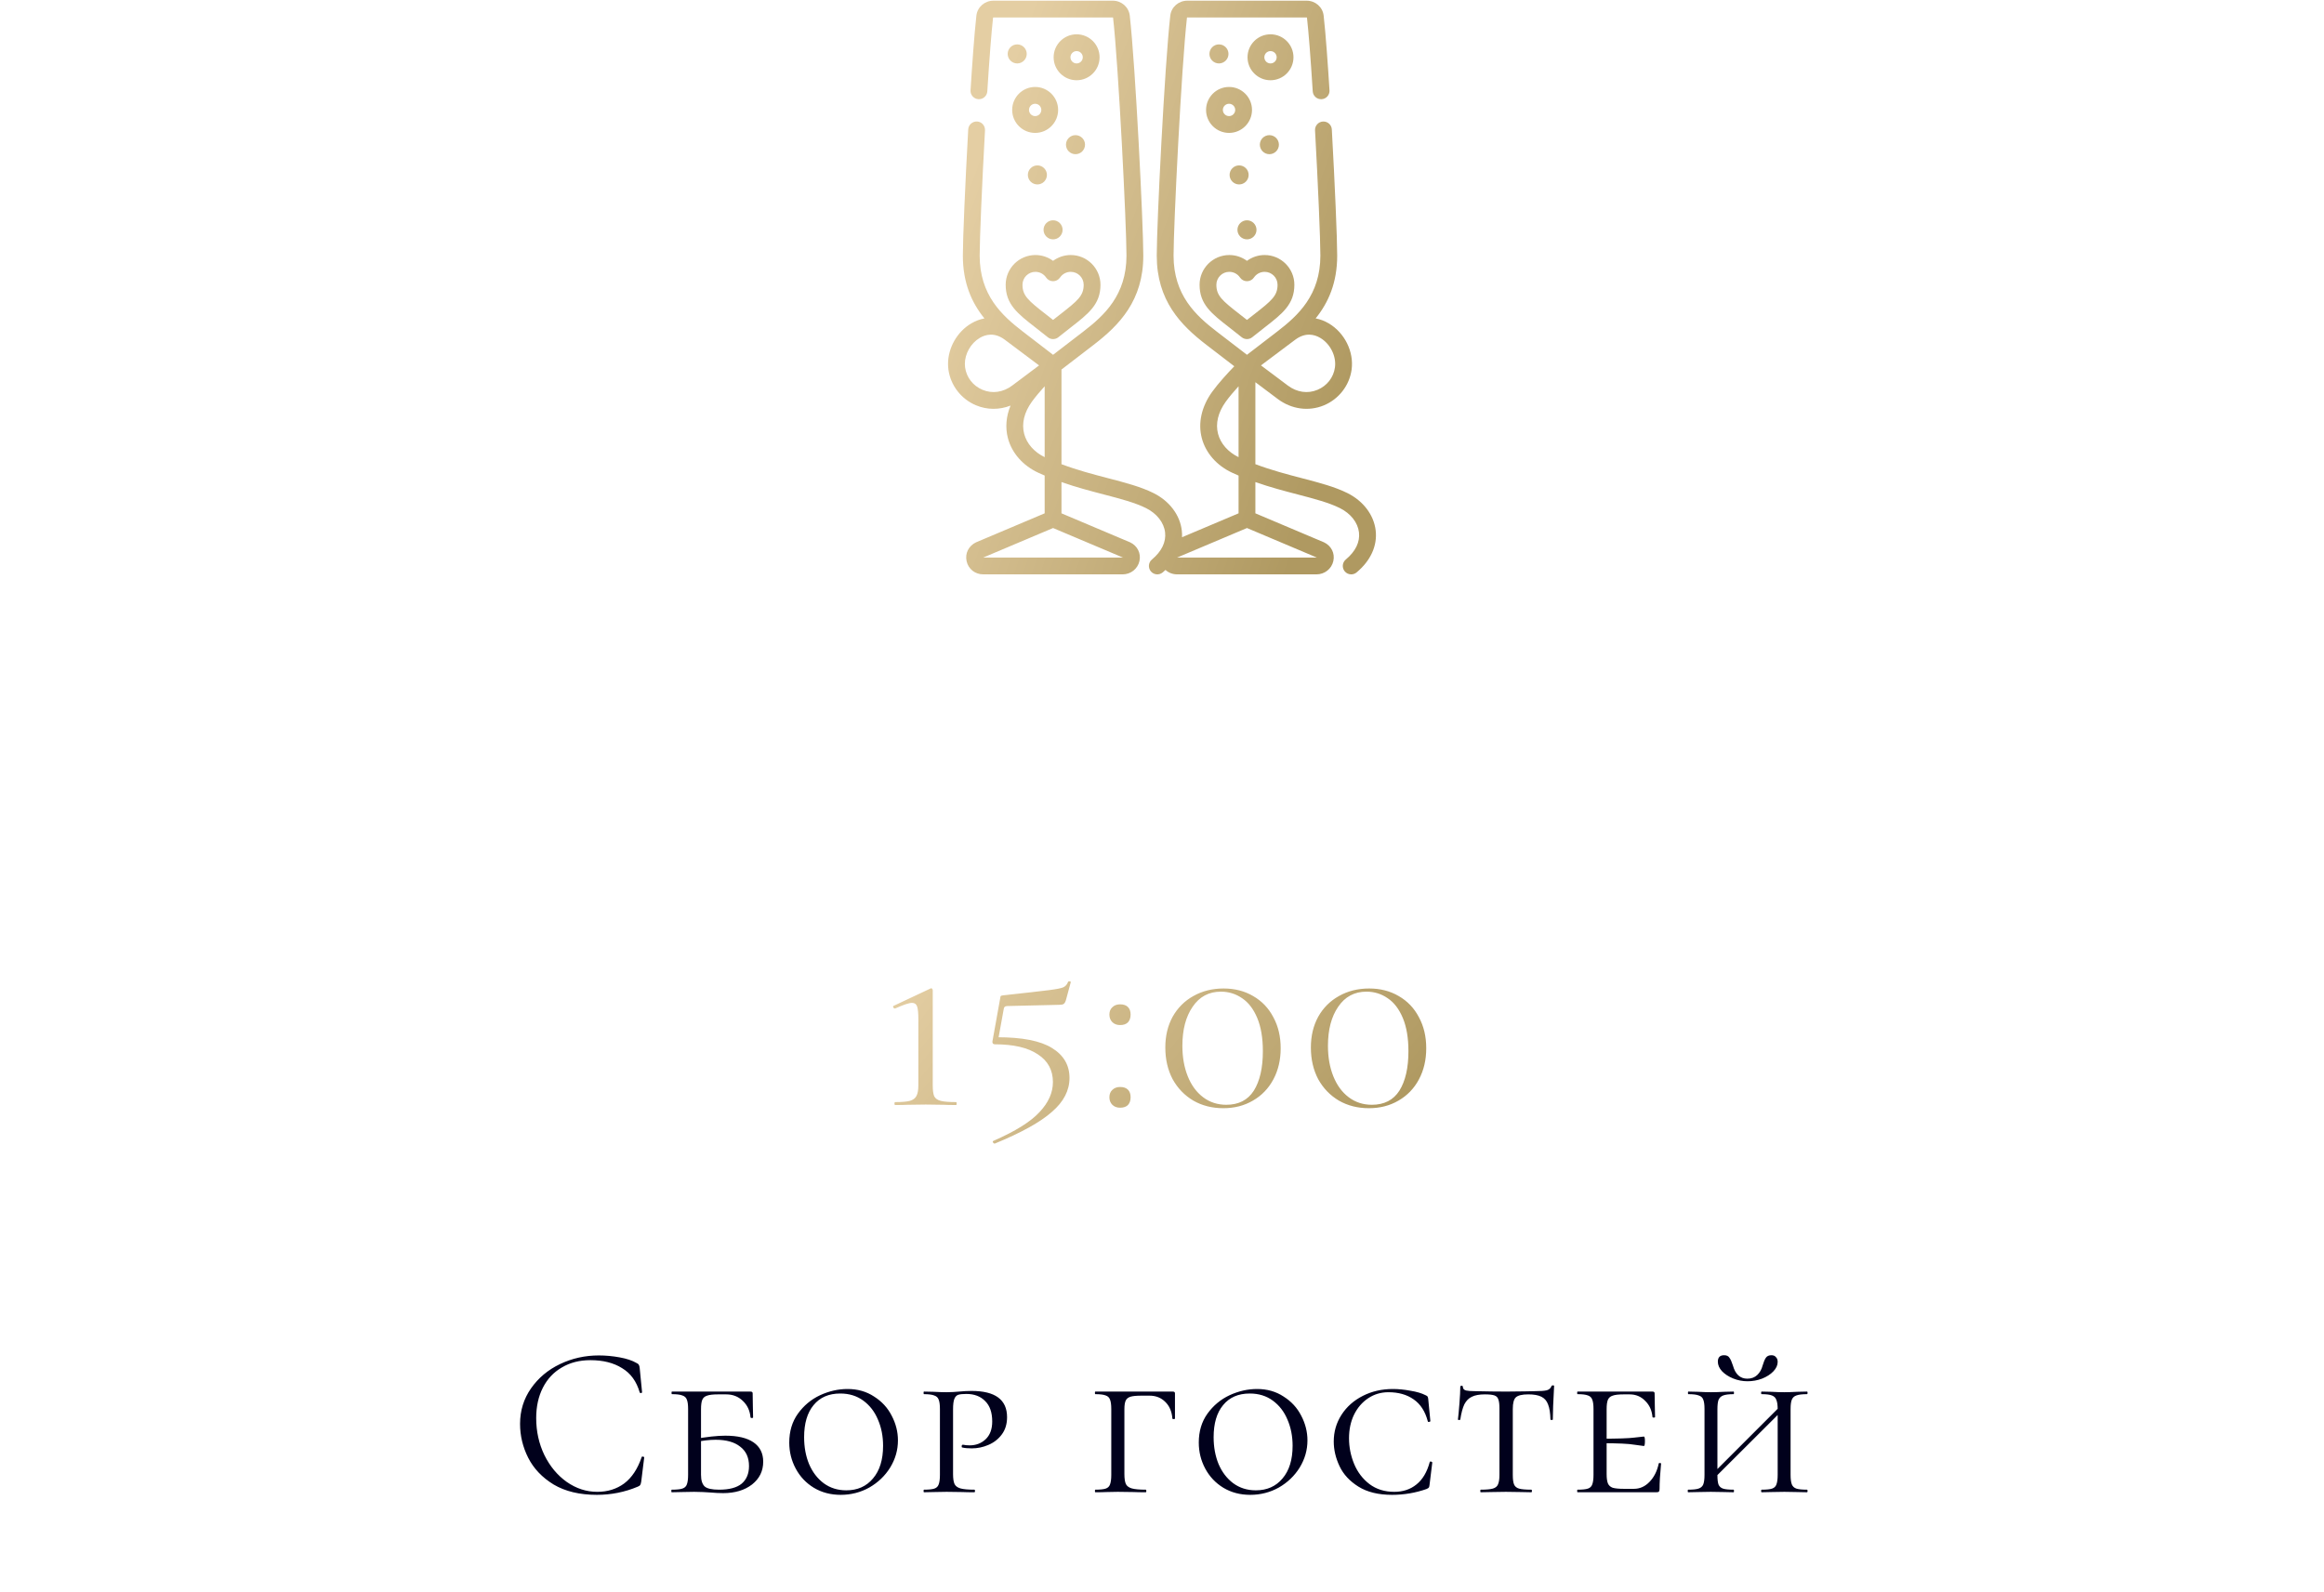 <?xml version="1.0" encoding="UTF-8"?> <svg xmlns="http://www.w3.org/2000/svg" width="162" height="111" viewBox="0 0 162 111" fill="none"><g clip-path="url(#clip0_85_287)"><path d="M94.189 40.048C94.021 40.048 93.854 39.976 93.738 39.837C93.531 39.588 93.565 39.219 93.813 39.012C94.492 38.446 94.809 37.792 94.731 37.121C94.651 36.437 94.156 35.805 93.406 35.43C92.629 35.043 91.625 34.781 90.463 34.477C89.545 34.237 88.546 33.977 87.509 33.612V35.792L92.271 37.805C92.278 37.808 92.285 37.811 92.293 37.814C92.803 38.054 93.064 38.579 92.944 39.119C92.821 39.666 92.337 40.048 91.766 40.048H82.061C81.742 40.048 81.457 39.934 81.244 39.739C81.181 39.798 81.116 39.855 81.048 39.912C80.799 40.119 80.43 40.086 80.223 39.837C80.016 39.588 80.049 39.219 80.298 39.012C80.976 38.446 81.293 37.792 81.215 37.121C81.136 36.437 80.64 35.805 79.89 35.43C79.113 35.043 78.109 34.781 76.947 34.477C76.029 34.237 75.03 33.977 73.993 33.612V35.792L78.755 37.805C78.763 37.808 78.77 37.811 78.777 37.814C79.287 38.054 79.549 38.579 79.428 39.119C79.306 39.666 78.822 40.048 78.251 40.048H68.545C67.971 40.048 67.503 39.679 67.38 39.13C67.258 38.585 67.522 38.057 68.037 37.814C68.044 37.811 68.052 37.808 68.059 37.805L72.821 35.792V33.158C72.675 33.096 72.528 33.031 72.38 32.963C71.305 32.466 70.532 31.587 70.259 30.551C70.066 29.815 70.132 29.034 70.443 28.279C69.666 28.584 68.814 28.585 68.039 28.261C67.002 27.829 66.264 26.875 66.112 25.773C66.094 25.641 66.085 25.507 66.085 25.374C66.086 24.253 66.716 23.131 67.708 22.547C68.003 22.374 68.31 22.259 68.62 22.202C67.733 21.103 67.118 19.725 67.118 17.821C67.118 16.632 67.279 12.851 67.492 9.025C67.51 8.702 67.789 8.455 68.11 8.472C68.433 8.49 68.68 8.767 68.662 9.09C68.453 12.835 68.29 16.67 68.29 17.821C68.29 20.575 69.84 21.997 71.294 23.114L73.407 24.739L75.52 23.114C76.974 21.997 78.524 20.575 78.524 17.821C78.524 15.702 77.973 4.616 77.589 1.226C77.585 1.223 77.579 1.22 77.569 1.22H69.245C69.236 1.22 69.229 1.223 69.225 1.226C69.11 2.242 68.972 4.019 68.823 6.368C68.803 6.691 68.525 6.935 68.202 6.916C67.879 6.895 67.633 6.617 67.654 6.294C67.758 4.64 67.914 2.394 68.062 1.088C68.129 0.495 68.638 0.048 69.245 0.048H77.57C78.177 0.048 78.685 0.495 78.753 1.088C79.15 4.595 79.696 15.627 79.696 17.821C79.696 20.952 78.033 22.662 76.235 24.044L73.993 25.766V32.366C75.126 32.791 76.235 33.08 77.243 33.343C78.469 33.663 79.528 33.94 80.413 34.382C81.519 34.934 82.254 35.907 82.379 36.986C82.398 37.144 82.403 37.301 82.396 37.458L86.337 35.792V33.159C86.19 33.096 86.043 33.031 85.896 32.963C84.821 32.466 84.048 31.587 83.775 30.551C83.498 29.498 83.754 28.352 84.494 27.323C84.939 26.706 85.595 25.996 86.039 25.537L84.095 24.044C82.297 22.662 80.634 20.952 80.634 17.821C80.634 15.627 81.18 4.595 81.577 1.088C81.645 0.495 82.153 0.048 82.76 0.048H91.085C91.692 0.048 92.201 0.495 92.268 1.088C92.416 2.394 92.572 4.64 92.676 6.295C92.697 6.618 92.451 6.896 92.128 6.916C91.806 6.937 91.527 6.691 91.507 6.368C91.359 4.02 91.22 2.242 91.105 1.226C91.101 1.223 91.094 1.22 91.085 1.22H82.76C82.751 1.22 82.745 1.223 82.741 1.226C82.357 4.616 81.806 15.702 81.806 17.821C81.806 20.575 83.356 21.997 84.809 23.114L86.923 24.738L89.036 23.114C90.49 21.997 92.04 20.575 92.04 17.821C92.04 16.669 91.876 12.834 91.668 9.091C91.65 8.767 91.897 8.491 92.22 8.473C92.546 8.456 92.82 8.702 92.838 9.025C93.051 12.85 93.212 16.631 93.212 17.821C93.212 19.724 92.597 21.103 91.71 22.201C92.02 22.258 92.326 22.373 92.622 22.547C93.733 23.201 94.389 24.527 94.217 25.773C94.066 26.875 93.328 27.828 92.291 28.261C91.232 28.703 90.028 28.539 89.071 27.821L87.509 26.649V32.365C88.641 32.79 89.75 33.08 90.759 33.343C91.984 33.663 93.043 33.94 93.929 34.382C95.034 34.933 95.769 35.907 95.895 36.985C96.019 38.053 95.546 39.093 94.564 39.912C94.454 40.003 94.321 40.048 94.189 40.048ZM82.051 38.876C82.054 38.876 82.057 38.876 82.061 38.876H91.766C91.778 38.876 91.785 38.875 91.79 38.874L86.923 36.817L82.051 38.876ZM68.535 38.876C68.538 38.876 68.541 38.876 68.545 38.876H78.251C78.262 38.876 78.27 38.875 78.275 38.874L73.407 36.817L68.535 38.876ZM86.337 26.933C86.022 27.279 85.692 27.664 85.445 28.008C84.905 28.758 84.719 29.534 84.908 30.253C85.087 30.934 85.607 31.523 86.337 31.875V26.933ZM72.821 26.933C72.507 27.279 72.177 27.664 71.93 28.008C71.389 28.758 71.204 29.534 71.393 30.253C71.572 30.934 72.091 31.523 72.821 31.875V26.933ZM87.899 25.477L89.774 26.884C90.405 27.357 91.158 27.465 91.839 27.18C92.505 26.902 92.96 26.317 93.056 25.614C93.163 24.836 92.731 23.971 92.028 23.557C91.627 23.321 90.999 23.153 90.282 23.69L87.899 25.477ZM67.257 25.375C67.257 25.455 67.263 25.535 67.273 25.614C67.37 26.317 67.825 26.902 68.49 27.18C69.172 27.465 69.925 27.357 70.556 26.884L72.431 25.478L70.047 23.69C69.331 23.153 68.703 23.322 68.302 23.557C67.671 23.929 67.257 24.665 67.257 25.375ZM86.923 23.643C86.792 23.643 86.661 23.6 86.553 23.512C86.247 23.263 85.959 23.039 85.705 22.842C84.448 21.865 83.619 21.22 83.619 19.855C83.619 18.712 84.549 17.782 85.692 17.782C86.141 17.782 86.571 17.927 86.923 18.187C87.275 17.927 87.704 17.782 88.154 17.782C89.297 17.782 90.227 18.712 90.227 19.855C90.227 21.22 89.397 21.865 88.141 22.842C87.887 23.039 87.599 23.263 87.292 23.512C87.185 23.6 87.054 23.643 86.923 23.643ZM85.692 18.954C85.195 18.954 84.79 19.358 84.79 19.855C84.79 20.611 85.183 20.952 86.424 21.916C86.579 22.037 86.746 22.167 86.923 22.307C87.1 22.167 87.267 22.037 87.422 21.916C88.663 20.952 89.055 20.611 89.055 19.855C89.055 19.358 88.651 18.954 88.154 18.954C87.855 18.954 87.576 19.102 87.408 19.35C87.299 19.511 87.117 19.607 86.923 19.607C86.729 19.607 86.547 19.511 86.438 19.35C86.27 19.102 85.991 18.954 85.692 18.954ZM73.407 23.643C73.276 23.643 73.145 23.6 73.038 23.512C72.731 23.263 72.443 23.039 72.189 22.842C70.933 21.865 70.103 21.22 70.103 19.855C70.103 18.712 71.033 17.782 72.176 17.782C72.626 17.782 73.055 17.927 73.407 18.187C73.759 17.927 74.189 17.782 74.638 17.782C75.781 17.782 76.711 18.712 76.711 19.855C76.711 21.22 75.882 21.865 74.626 22.842C74.371 23.039 74.083 23.263 73.777 23.512C73.669 23.6 73.538 23.643 73.407 23.643ZM71.275 19.855C71.275 20.611 71.667 20.952 72.908 21.916C73.063 22.037 73.23 22.167 73.407 22.307C73.584 22.167 73.751 22.037 73.906 21.916C75.147 20.952 75.54 20.611 75.54 19.855C75.54 19.358 75.135 18.954 74.638 18.954C74.339 18.954 74.06 19.102 73.892 19.35C73.783 19.511 73.601 19.607 73.407 19.607C73.213 19.607 73.031 19.511 72.922 19.35C72.754 19.102 72.475 18.954 72.176 18.954C71.679 18.954 71.275 19.358 71.275 19.855ZM86.923 16.689C86.557 16.689 86.259 16.391 86.259 16.024C86.259 15.658 86.557 15.36 86.923 15.36C87.289 15.36 87.587 15.658 87.587 16.024C87.587 16.391 87.289 16.689 86.923 16.689ZM73.407 16.689C73.041 16.689 72.743 16.391 72.743 16.024C72.743 15.658 73.041 15.36 73.407 15.36C73.773 15.36 74.071 15.658 74.071 16.024C74.071 16.391 73.773 16.689 73.407 16.689ZM86.376 12.86C86.01 12.86 85.712 12.562 85.712 12.196C85.712 11.83 86.01 11.532 86.376 11.532C86.742 11.532 87.04 11.83 87.04 12.196C87.04 12.562 86.742 12.86 86.376 12.86ZM72.313 12.86C71.947 12.86 71.649 12.562 71.649 12.196C71.649 11.83 71.947 11.532 72.313 11.532C72.68 11.532 72.978 11.83 72.978 12.196C72.978 12.562 72.68 12.86 72.313 12.86ZM88.485 10.751C88.119 10.751 87.821 10.453 87.821 10.087C87.821 9.721 88.119 9.423 88.485 9.423C88.852 9.423 89.149 9.721 89.149 10.087C89.149 10.453 88.852 10.751 88.485 10.751ZM74.97 10.751C74.603 10.751 74.306 10.453 74.306 10.087C74.306 9.721 74.603 9.423 74.97 9.423C75.336 9.423 75.634 9.721 75.634 10.087C75.634 10.453 75.336 10.751 74.97 10.751ZM85.673 9.267C84.79 9.267 84.071 8.548 84.071 7.665C84.071 6.782 84.79 6.063 85.673 6.063C86.556 6.063 87.274 6.782 87.274 7.665C87.274 8.548 86.556 9.267 85.673 9.267ZM85.673 7.235C85.436 7.235 85.243 7.428 85.243 7.665C85.243 7.902 85.436 8.095 85.673 8.095C85.91 8.095 86.103 7.902 86.103 7.665C86.103 7.428 85.91 7.235 85.673 7.235ZM72.157 9.267C71.274 9.267 70.556 8.548 70.556 7.665C70.556 6.782 71.274 6.063 72.157 6.063C73.04 6.063 73.759 6.782 73.759 7.665C73.759 8.548 73.04 9.267 72.157 9.267ZM71.728 7.665C71.728 7.902 71.92 8.095 72.157 8.095C72.394 8.095 72.587 7.902 72.587 7.665C72.587 7.428 72.394 7.235 72.157 7.235C71.92 7.235 71.728 7.428 71.728 7.665ZM88.563 5.595C87.68 5.595 86.962 4.876 86.962 3.993C86.962 3.11 87.68 2.392 88.563 2.392C89.447 2.392 90.165 3.11 90.165 3.993C90.165 4.876 89.447 5.595 88.563 5.595ZM88.563 3.563C88.326 3.563 88.134 3.756 88.134 3.993C88.134 4.23 88.326 4.423 88.563 4.423C88.8 4.423 88.993 4.23 88.993 3.993C88.993 3.756 88.8 3.563 88.563 3.563ZM75.048 5.595C74.165 5.595 73.446 4.876 73.446 3.993C73.446 3.11 74.165 2.392 75.048 2.392C75.931 2.392 76.649 3.11 76.649 3.993C76.649 4.876 75.931 5.595 75.048 5.595ZM74.618 3.993C74.618 4.23 74.811 4.423 75.048 4.423C75.285 4.423 75.478 4.23 75.478 3.993C75.478 3.756 75.285 3.563 75.048 3.563C74.811 3.563 74.618 3.756 74.618 3.993ZM84.97 4.423C84.604 4.423 84.306 4.125 84.306 3.759C84.306 3.393 84.604 3.095 84.97 3.095C85.336 3.095 85.634 3.393 85.634 3.759C85.634 4.125 85.336 4.423 84.97 4.423ZM70.907 4.423C70.541 4.423 70.243 4.125 70.243 3.759C70.243 3.393 70.541 3.095 70.907 3.095C71.273 3.095 71.571 3.393 71.571 3.759C71.571 4.125 71.273 4.423 70.907 4.423Z" fill="url(#paint0_linear_85_287)"></path></g><path d="M62.401 77.048C62.367 77.048 62.35 77.014 62.35 76.946C62.35 76.878 62.367 76.844 62.401 76.844C62.866 76.844 63.206 76.816 63.421 76.759C63.648 76.691 63.801 76.578 63.88 76.419C63.971 76.26 64.016 76.011 64.016 75.671V71.064C64.016 70.644 63.988 70.35 63.931 70.18C63.874 70.01 63.755 69.925 63.574 69.925C63.37 69.925 62.979 70.055 62.401 70.316H62.384C62.327 70.316 62.288 70.287 62.265 70.231C62.242 70.174 62.254 70.14 62.299 70.129L64.866 68.922C64.877 68.91 64.894 68.905 64.917 68.905C64.94 68.905 64.962 68.922 64.985 68.956C65.008 68.978 65.019 69.007 65.019 69.041V75.671C65.019 76.022 65.053 76.277 65.121 76.436C65.2 76.594 65.353 76.702 65.58 76.759C65.807 76.816 66.164 76.844 66.651 76.844C66.674 76.844 66.685 76.878 66.685 76.946C66.685 77.014 66.674 77.048 66.651 77.048C66.277 77.048 65.988 77.042 65.784 77.031L64.526 77.014L63.285 77.031C63.07 77.042 62.775 77.048 62.401 77.048ZM69.52 72.322C71.254 72.322 72.523 72.571 73.328 73.07C74.144 73.569 74.552 74.266 74.552 75.161C74.552 76.034 74.144 76.821 73.328 77.524C72.523 78.238 71.197 78.975 69.35 79.734H69.333C69.287 79.734 69.248 79.706 69.214 79.649C69.191 79.603 69.202 79.57 69.248 79.547C70.778 78.878 71.849 78.21 72.461 77.541C73.084 76.883 73.396 76.186 73.396 75.45C73.396 74.611 73.044 73.965 72.342 73.512C71.65 73.047 70.653 72.815 69.35 72.815C69.293 72.815 69.248 72.798 69.214 72.764C69.18 72.719 69.168 72.668 69.18 72.611L69.724 69.585C69.735 69.505 69.746 69.46 69.758 69.449C69.78 69.426 69.843 69.409 69.945 69.398C71.509 69.228 72.557 69.109 73.09 69.041C73.634 68.973 73.979 68.905 74.127 68.837C74.285 68.757 74.393 68.633 74.45 68.463C74.472 68.429 74.512 68.418 74.569 68.429C74.625 68.429 74.648 68.451 74.637 68.497L74.297 69.755C74.251 69.891 74.195 69.976 74.127 70.01C74.07 70.044 73.968 70.061 73.821 70.061L70.217 70.146C70.058 70.146 69.973 70.225 69.962 70.384L69.537 72.73L69.52 72.322ZM78.081 77.235C77.855 77.235 77.673 77.167 77.537 77.031C77.401 76.895 77.333 76.719 77.333 76.504C77.333 76.288 77.401 76.118 77.537 75.994C77.673 75.858 77.855 75.79 78.081 75.79C78.319 75.79 78.501 75.852 78.625 75.977C78.75 76.102 78.812 76.277 78.812 76.504C78.812 76.731 78.75 76.912 78.625 77.048C78.501 77.172 78.319 77.235 78.081 77.235ZM78.081 71.472C77.855 71.472 77.673 71.404 77.537 71.268C77.401 71.132 77.333 70.956 77.333 70.741C77.333 70.525 77.401 70.356 77.537 70.231C77.673 70.095 77.855 70.027 78.081 70.027C78.319 70.027 78.501 70.089 78.625 70.214C78.75 70.338 78.812 70.514 78.812 70.741C78.812 70.968 78.75 71.149 78.625 71.285C78.501 71.409 78.319 71.472 78.081 71.472ZM85.277 77.269C84.495 77.269 83.798 77.093 83.186 76.742C82.574 76.379 82.092 75.88 81.741 75.246C81.401 74.6 81.231 73.863 81.231 73.036C81.231 72.231 81.401 71.517 81.741 70.894C82.092 70.27 82.574 69.789 83.186 69.449C83.809 69.097 84.512 68.922 85.294 68.922C86.064 68.922 86.75 69.097 87.351 69.449C87.963 69.8 88.433 70.293 88.762 70.928C89.102 71.551 89.272 72.271 89.272 73.087C89.272 73.903 89.102 74.628 88.762 75.263C88.422 75.897 87.946 76.391 87.334 76.742C86.733 77.093 86.047 77.269 85.277 77.269ZM85.481 77.031C86.342 77.031 86.982 76.702 87.402 76.045C87.821 75.376 88.031 74.458 88.031 73.291C88.031 72.373 87.9 71.602 87.64 70.979C87.379 70.356 87.028 69.897 86.586 69.602C86.144 69.296 85.651 69.143 85.107 69.143C84.268 69.143 83.611 69.494 83.135 70.197C82.659 70.888 82.421 71.795 82.421 72.917C82.421 73.71 82.545 74.418 82.795 75.042C83.044 75.665 83.401 76.153 83.866 76.504C84.33 76.855 84.869 77.031 85.481 77.031ZM95.424 77.269C94.642 77.269 93.945 77.093 93.333 76.742C92.721 76.379 92.239 75.88 91.888 75.246C91.548 74.6 91.378 73.863 91.378 73.036C91.378 72.231 91.548 71.517 91.888 70.894C92.239 70.27 92.721 69.789 93.333 69.449C93.956 69.097 94.659 68.922 95.441 68.922C96.211 68.922 96.897 69.097 97.498 69.449C98.11 69.8 98.58 70.293 98.909 70.928C99.249 71.551 99.419 72.271 99.419 73.087C99.419 73.903 99.249 74.628 98.909 75.263C98.569 75.897 98.093 76.391 97.481 76.742C96.88 77.093 96.194 77.269 95.424 77.269ZM95.628 77.031C96.489 77.031 97.129 76.702 97.549 76.045C97.968 75.376 98.178 74.458 98.178 73.291C98.178 72.373 98.047 71.602 97.787 70.979C97.526 70.356 97.175 69.897 96.733 69.602C96.291 69.296 95.798 69.143 95.254 69.143C94.415 69.143 93.758 69.494 93.282 70.197C92.806 70.888 92.568 71.795 92.568 72.917C92.568 73.71 92.692 74.418 92.942 75.042C93.191 75.665 93.548 76.153 94.013 76.504C94.477 76.855 95.016 77.031 95.628 77.031Z" fill="url(#paint1_linear_85_287)"></path><path d="M41.742 94.508C42.222 94.508 42.707 94.553 43.197 94.643C43.687 94.733 44.077 94.863 44.367 95.033C44.457 95.073 44.512 95.118 44.532 95.168C44.562 95.208 44.582 95.283 44.592 95.393L44.757 97.073C44.757 97.103 44.732 97.123 44.682 97.133C44.632 97.133 44.602 97.118 44.592 97.088C44.372 96.318 43.962 95.753 43.362 95.393C42.772 95.023 42.037 94.838 41.157 94.838C40.397 94.838 39.732 95.008 39.162 95.348C38.592 95.678 38.152 96.148 37.842 96.758C37.532 97.368 37.377 98.073 37.377 98.873C37.377 99.803 37.567 100.663 37.947 101.453C38.337 102.243 38.857 102.868 39.507 103.328C40.167 103.788 40.877 104.018 41.637 104.018C42.357 104.018 42.982 103.823 43.512 103.433C44.042 103.033 44.447 102.423 44.727 101.603C44.727 101.573 44.747 101.558 44.787 101.558C44.817 101.558 44.842 101.563 44.862 101.573C44.892 101.583 44.907 101.598 44.907 101.618L44.697 103.313C44.677 103.433 44.652 103.513 44.622 103.553C44.602 103.583 44.547 103.618 44.457 103.658C43.557 104.038 42.607 104.228 41.607 104.228C40.407 104.228 39.402 103.988 38.592 103.508C37.792 103.018 37.202 102.398 36.822 101.648C36.442 100.898 36.252 100.108 36.252 99.278C36.252 98.358 36.507 97.533 37.017 96.803C37.527 96.073 38.202 95.508 39.042 95.108C39.882 94.708 40.782 94.508 41.742 94.508ZM48.866 102.833C48.866 103.213 48.951 103.483 49.121 103.643C49.291 103.793 49.626 103.868 50.126 103.868C50.836 103.868 51.361 103.728 51.701 103.448C52.041 103.158 52.211 102.748 52.211 102.218C52.211 101.628 52.006 101.178 51.596 100.868C51.196 100.548 50.626 100.388 49.886 100.388C49.456 100.388 48.981 100.443 48.461 100.553L48.386 100.343C49.266 100.183 49.991 100.103 50.561 100.103C51.421 100.103 52.076 100.258 52.526 100.568C52.976 100.878 53.201 101.328 53.201 101.918C53.201 102.568 52.941 103.098 52.421 103.508C51.901 103.908 51.231 104.108 50.411 104.108C50.151 104.108 49.846 104.093 49.496 104.063C49.356 104.053 49.191 104.043 49.001 104.033C48.811 104.023 48.606 104.018 48.386 104.018L47.516 104.033C47.346 104.043 47.116 104.048 46.826 104.048C46.806 104.048 46.796 104.018 46.796 103.958C46.796 103.898 46.806 103.868 46.826 103.868C47.166 103.868 47.411 103.843 47.561 103.793C47.721 103.743 47.826 103.648 47.876 103.508C47.936 103.358 47.966 103.133 47.966 102.833V98.243C47.966 97.943 47.936 97.723 47.876 97.583C47.826 97.443 47.721 97.348 47.561 97.298C47.411 97.238 47.171 97.208 46.841 97.208C46.821 97.208 46.811 97.178 46.811 97.118C46.811 97.058 46.821 97.028 46.841 97.028H52.316C52.416 97.028 52.466 97.068 52.466 97.148L52.481 98.108C52.491 98.298 52.496 98.538 52.496 98.828C52.496 98.858 52.466 98.873 52.406 98.873C52.356 98.873 52.326 98.858 52.316 98.828C52.276 98.358 52.096 97.973 51.776 97.673C51.466 97.373 51.081 97.223 50.621 97.223H50.051C49.701 97.223 49.446 97.253 49.286 97.313C49.126 97.363 49.016 97.458 48.956 97.598C48.896 97.738 48.866 97.958 48.866 98.258V102.833ZM58.602 104.228C57.903 104.228 57.278 104.063 56.727 103.733C56.188 103.403 55.767 102.958 55.468 102.398C55.167 101.838 55.017 101.233 55.017 100.583C55.017 99.803 55.218 99.133 55.617 98.573C56.028 98.003 56.542 97.573 57.163 97.283C57.792 96.993 58.432 96.848 59.083 96.848C59.782 96.848 60.398 97.023 60.928 97.373C61.468 97.713 61.877 98.158 62.157 98.708C62.447 99.258 62.593 99.833 62.593 100.433C62.593 101.103 62.413 101.733 62.053 102.323C61.693 102.903 61.208 103.368 60.597 103.718C59.987 104.058 59.322 104.228 58.602 104.228ZM58.992 103.913C59.773 103.913 60.392 103.638 60.852 103.088C61.322 102.538 61.557 101.778 61.557 100.808C61.557 100.138 61.438 99.528 61.197 98.978C60.968 98.428 60.627 97.988 60.178 97.658C59.727 97.328 59.193 97.163 58.572 97.163C57.773 97.163 57.153 97.433 56.712 97.973C56.273 98.503 56.053 99.248 56.053 100.208C56.053 100.898 56.167 101.523 56.398 102.083C56.638 102.643 56.977 103.088 57.417 103.418C57.867 103.748 58.392 103.913 58.992 103.913ZM66.435 102.773C66.435 103.093 66.47 103.328 66.54 103.478C66.61 103.618 66.745 103.718 66.945 103.778C67.155 103.838 67.48 103.868 67.92 103.868C67.95 103.868 67.965 103.898 67.965 103.958C67.965 104.018 67.95 104.048 67.92 104.048C67.56 104.048 67.285 104.043 67.095 104.033L65.985 104.018L65.1 104.033C64.93 104.043 64.7 104.048 64.41 104.048C64.39 104.048 64.38 104.018 64.38 103.958C64.38 103.898 64.39 103.868 64.41 103.868C64.74 103.868 64.98 103.843 65.13 103.793C65.28 103.743 65.38 103.648 65.43 103.508C65.49 103.358 65.52 103.133 65.52 102.833V98.243C65.52 97.943 65.49 97.723 65.43 97.583C65.38 97.443 65.275 97.348 65.115 97.298C64.965 97.238 64.73 97.208 64.41 97.208C64.39 97.208 64.38 97.178 64.38 97.118C64.38 97.058 64.39 97.028 64.41 97.028L65.085 97.043C65.465 97.063 65.76 97.073 65.97 97.073C66.14 97.073 66.3 97.068 66.45 97.058C66.61 97.048 66.745 97.038 66.855 97.028C67.175 96.998 67.465 96.983 67.725 96.983C69.375 96.983 70.2 97.593 70.2 98.813C70.2 99.293 70.075 99.698 69.825 100.028C69.585 100.348 69.275 100.588 68.895 100.748C68.525 100.908 68.14 100.988 67.74 100.988C67.47 100.988 67.25 100.968 67.08 100.928C67.05 100.928 67.035 100.903 67.035 100.853C67.035 100.773 67.065 100.733 67.125 100.733C67.275 100.763 67.43 100.778 67.59 100.778C68.03 100.778 68.4 100.638 68.7 100.358C69.01 100.068 69.165 99.653 69.165 99.113C69.165 98.483 69 98.008 68.67 97.688C68.35 97.358 67.915 97.193 67.365 97.193C67.105 97.193 66.915 97.213 66.795 97.253C66.675 97.293 66.585 97.388 66.525 97.538C66.465 97.688 66.435 97.933 66.435 98.273V102.773ZM76.354 104.048C76.334 104.048 76.324 104.018 76.324 103.958C76.324 103.898 76.334 103.868 76.354 103.868C76.684 103.868 76.924 103.843 77.074 103.793C77.224 103.743 77.324 103.648 77.374 103.508C77.434 103.358 77.464 103.133 77.464 102.833V98.243C77.464 97.943 77.434 97.723 77.374 97.583C77.324 97.443 77.224 97.348 77.074 97.298C76.924 97.238 76.684 97.208 76.354 97.208C76.334 97.208 76.324 97.178 76.324 97.118C76.324 97.058 76.334 97.028 76.354 97.028H81.754C81.854 97.028 81.904 97.068 81.904 97.148V98.318V98.903C81.904 98.933 81.874 98.948 81.814 98.948C81.754 98.948 81.724 98.933 81.724 98.903C81.684 98.413 81.519 98.028 81.229 97.748C80.939 97.458 80.574 97.313 80.134 97.313H79.564C79.214 97.313 78.959 97.338 78.799 97.388C78.639 97.438 78.529 97.528 78.469 97.658C78.409 97.788 78.379 97.988 78.379 98.258V102.773C78.379 103.093 78.414 103.328 78.484 103.478C78.554 103.618 78.689 103.718 78.889 103.778C79.099 103.838 79.424 103.868 79.864 103.868C79.894 103.868 79.909 103.898 79.909 103.958C79.909 104.018 79.894 104.048 79.864 104.048C79.504 104.048 79.229 104.043 79.039 104.033L77.914 104.018L77.104 104.033C76.934 104.043 76.684 104.048 76.354 104.048ZM87.149 104.228C86.449 104.228 85.824 104.063 85.274 103.733C84.734 103.403 84.314 102.958 84.014 102.398C83.714 101.838 83.564 101.233 83.564 100.583C83.564 99.803 83.764 99.133 84.164 98.573C84.574 98.003 85.089 97.573 85.709 97.283C86.339 96.993 86.979 96.848 87.629 96.848C88.329 96.848 88.944 97.023 89.474 97.373C90.014 97.713 90.424 98.158 90.704 98.708C90.994 99.258 91.139 99.833 91.139 100.433C91.139 101.103 90.959 101.733 90.599 102.323C90.239 102.903 89.754 103.368 89.144 103.718C88.534 104.058 87.869 104.228 87.149 104.228ZM87.539 103.913C88.319 103.913 88.939 103.638 89.399 103.088C89.869 102.538 90.104 101.778 90.104 100.808C90.104 100.138 89.984 99.528 89.744 98.978C89.514 98.428 89.174 97.988 88.724 97.658C88.274 97.328 87.739 97.163 87.119 97.163C86.319 97.163 85.699 97.433 85.259 97.973C84.819 98.503 84.599 99.248 84.599 100.208C84.599 100.898 84.714 101.523 84.944 102.083C85.184 102.643 85.524 103.088 85.964 103.418C86.414 103.748 86.939 103.913 87.539 103.913ZM97.097 96.848C97.477 96.848 97.882 96.888 98.312 96.968C98.752 97.038 99.107 97.143 99.377 97.283C99.447 97.313 99.492 97.343 99.512 97.373C99.532 97.403 99.547 97.458 99.557 97.538L99.707 99.083C99.707 99.113 99.677 99.133 99.617 99.143C99.567 99.153 99.537 99.138 99.527 99.098C99.347 98.408 99.017 97.898 98.537 97.568C98.067 97.238 97.482 97.073 96.782 97.073C96.262 97.073 95.792 97.213 95.372 97.493C94.952 97.773 94.622 98.158 94.382 98.648C94.152 99.128 94.037 99.673 94.037 100.283C94.037 100.903 94.157 101.503 94.397 102.083C94.637 102.653 94.992 103.118 95.462 103.478C95.942 103.838 96.517 104.018 97.187 104.018C97.797 104.018 98.312 103.848 98.732 103.508C99.162 103.168 99.472 102.648 99.662 101.948C99.662 101.918 99.687 101.903 99.737 101.903C99.757 101.903 99.777 101.913 99.797 101.933C99.827 101.943 99.842 101.953 99.842 101.963L99.647 103.553C99.637 103.633 99.622 103.688 99.602 103.718C99.582 103.748 99.527 103.783 99.437 103.823C98.667 104.093 97.867 104.228 97.037 104.228C96.087 104.228 95.307 104.038 94.697 103.658C94.087 103.278 93.647 102.803 93.377 102.233C93.107 101.663 92.972 101.088 92.972 100.508C92.972 99.828 93.152 99.208 93.512 98.648C93.872 98.088 94.367 97.648 94.997 97.328C95.627 97.008 96.327 96.848 97.097 96.848ZM103.503 97.223C103.123 97.223 102.823 97.278 102.603 97.388C102.383 97.488 102.208 97.663 102.078 97.913C101.958 98.163 101.863 98.518 101.793 98.978C101.793 98.998 101.763 99.008 101.703 99.008C101.653 99.008 101.628 98.998 101.628 98.978C101.658 98.748 101.693 98.378 101.733 97.868C101.773 97.358 101.793 96.968 101.793 96.698C101.793 96.648 101.823 96.623 101.883 96.623C101.943 96.623 101.973 96.648 101.973 96.698C101.973 96.828 102.048 96.913 102.198 96.953C102.348 96.983 102.533 96.998 102.753 96.998C103.633 97.018 104.388 97.028 105.018 97.028L106.323 97.013C106.503 97.003 106.738 96.998 107.028 96.998C107.388 96.998 107.653 96.978 107.823 96.938C107.993 96.888 108.103 96.788 108.153 96.638C108.173 96.608 108.208 96.593 108.258 96.593C108.308 96.593 108.333 96.608 108.333 96.638C108.273 97.718 108.243 98.498 108.243 98.978C108.243 98.998 108.213 99.008 108.153 99.008C108.103 99.008 108.078 98.998 108.078 98.978C108.068 98.528 108.013 98.178 107.913 97.928C107.823 97.678 107.668 97.498 107.448 97.388C107.228 97.278 106.923 97.223 106.533 97.223C106.103 97.223 105.813 97.293 105.663 97.433C105.523 97.563 105.453 97.833 105.453 98.243V102.833C105.453 103.143 105.483 103.368 105.543 103.508C105.603 103.648 105.718 103.743 105.888 103.793C106.068 103.843 106.353 103.868 106.743 103.868C106.773 103.868 106.788 103.898 106.788 103.958C106.788 104.018 106.773 104.048 106.743 104.048C106.433 104.048 106.193 104.043 106.023 104.033L104.973 104.018L103.968 104.033C103.788 104.043 103.538 104.048 103.218 104.048C103.198 104.048 103.188 104.018 103.188 103.958C103.188 103.898 103.198 103.868 103.218 103.868C103.598 103.868 103.878 103.843 104.058 103.793C104.238 103.743 104.358 103.648 104.418 103.508C104.488 103.358 104.523 103.133 104.523 102.833V98.213C104.523 97.923 104.498 97.713 104.448 97.583C104.408 97.443 104.318 97.348 104.178 97.298C104.038 97.248 103.813 97.223 103.503 97.223ZM109.969 104.048C109.949 104.048 109.939 104.018 109.939 103.958C109.939 103.898 109.949 103.868 109.969 103.868C110.299 103.868 110.539 103.843 110.689 103.793C110.839 103.743 110.939 103.648 110.989 103.508C111.049 103.358 111.079 103.133 111.079 102.833V98.243C111.079 97.943 111.049 97.723 110.989 97.583C110.939 97.443 110.839 97.348 110.689 97.298C110.539 97.238 110.299 97.208 109.969 97.208C109.949 97.208 109.939 97.178 109.939 97.118C109.939 97.058 109.949 97.028 109.969 97.028H115.189C115.289 97.028 115.339 97.068 115.339 97.148L115.354 98.078C115.364 98.268 115.369 98.508 115.369 98.798C115.369 98.828 115.339 98.843 115.279 98.843C115.219 98.843 115.189 98.828 115.189 98.798C115.149 98.338 114.979 97.963 114.679 97.673C114.389 97.373 114.029 97.223 113.599 97.223H113.179C112.829 97.223 112.574 97.253 112.414 97.313C112.254 97.363 112.144 97.458 112.084 97.598C112.024 97.738 111.994 97.958 111.994 98.258V102.773C111.994 103.063 112.024 103.283 112.084 103.433C112.144 103.573 112.254 103.673 112.414 103.733C112.584 103.783 112.839 103.808 113.179 103.808H113.899C114.309 103.808 114.669 103.648 114.979 103.328C115.299 102.998 115.514 102.573 115.624 102.053C115.624 102.023 115.649 102.008 115.699 102.008C115.759 102.008 115.789 102.023 115.789 102.053C115.719 102.773 115.684 103.363 115.684 103.823C115.684 103.903 115.669 103.963 115.639 104.003C115.609 104.033 115.549 104.048 115.459 104.048H109.969ZM114.589 100.823C114.549 100.823 114.329 100.793 113.929 100.733C113.539 100.663 112.769 100.628 111.619 100.628V100.313C112.759 100.313 113.524 100.288 113.914 100.238C114.314 100.188 114.539 100.163 114.589 100.163C114.639 100.163 114.664 100.268 114.664 100.478C114.664 100.708 114.639 100.823 114.589 100.823ZM123.917 98.273C123.917 97.973 123.887 97.753 123.827 97.613C123.777 97.463 123.672 97.358 123.512 97.298C123.362 97.238 123.127 97.208 122.807 97.208C122.777 97.208 122.762 97.178 122.762 97.118C122.762 97.058 122.777 97.028 122.807 97.028L123.467 97.043C123.827 97.063 124.132 97.073 124.382 97.073C124.602 97.073 124.902 97.063 125.282 97.043L125.957 97.028C125.987 97.028 126.002 97.058 126.002 97.118C126.002 97.178 125.987 97.208 125.957 97.208C125.627 97.208 125.382 97.238 125.222 97.298C125.072 97.348 124.967 97.443 124.907 97.583C124.847 97.723 124.817 97.943 124.817 98.243V102.833C124.817 103.133 124.847 103.358 124.907 103.508C124.967 103.648 125.072 103.743 125.222 103.793C125.382 103.843 125.627 103.868 125.957 103.868C125.987 103.868 126.002 103.898 126.002 103.958C126.002 104.018 125.987 104.048 125.957 104.048C125.677 104.048 125.452 104.043 125.282 104.033L124.382 104.018L123.467 104.033C123.307 104.043 123.087 104.048 122.807 104.048C122.777 104.048 122.762 104.018 122.762 103.958C122.762 103.898 122.777 103.868 122.807 103.868C123.137 103.868 123.377 103.843 123.527 103.793C123.677 103.743 123.777 103.648 123.827 103.508C123.887 103.358 123.917 103.133 123.917 102.833V98.273ZM119.102 103.043L124.307 97.838L124.532 98.048L119.312 103.253L119.102 103.043ZM118.817 98.243C118.817 97.943 118.787 97.723 118.727 97.583C118.677 97.443 118.572 97.348 118.412 97.298C118.262 97.238 118.022 97.208 117.692 97.208C117.672 97.208 117.662 97.178 117.662 97.118C117.662 97.058 117.672 97.028 117.692 97.028L118.367 97.043C118.747 97.063 119.042 97.073 119.252 97.073C119.502 97.073 119.817 97.063 120.197 97.043L120.842 97.028C120.862 97.028 120.872 97.058 120.872 97.118C120.872 97.178 120.862 97.208 120.842 97.208C120.522 97.208 120.282 97.238 120.122 97.298C119.962 97.358 119.852 97.463 119.792 97.613C119.742 97.753 119.717 97.973 119.717 98.273V102.833C119.717 103.143 119.742 103.368 119.792 103.508C119.852 103.648 119.957 103.743 120.107 103.793C120.257 103.843 120.502 103.868 120.842 103.868C120.862 103.868 120.872 103.898 120.872 103.958C120.872 104.018 120.862 104.048 120.842 104.048C120.562 104.048 120.342 104.043 120.182 104.033L119.252 104.018L118.367 104.033C118.197 104.043 117.967 104.048 117.677 104.048C117.657 104.048 117.647 104.018 117.647 103.958C117.647 103.898 117.657 103.868 117.677 103.868C118.007 103.868 118.247 103.843 118.397 103.793C118.557 103.743 118.667 103.648 118.727 103.508C118.787 103.358 118.817 103.133 118.817 102.833V98.243ZM121.802 96.128C122.082 96.128 122.312 96.043 122.492 95.873C122.672 95.703 122.797 95.483 122.867 95.213C122.937 94.973 123.012 94.793 123.092 94.673C123.172 94.553 123.302 94.493 123.482 94.493C123.622 94.493 123.727 94.538 123.797 94.628C123.877 94.708 123.917 94.818 123.917 94.958C123.917 95.188 123.817 95.408 123.617 95.618C123.417 95.828 123.152 95.998 122.822 96.128C122.502 96.248 122.167 96.308 121.817 96.308C121.467 96.308 121.132 96.243 120.812 96.113C120.492 95.983 120.232 95.813 120.032 95.603C119.842 95.393 119.747 95.173 119.747 94.943C119.747 94.643 119.892 94.493 120.182 94.493C120.362 94.493 120.487 94.553 120.557 94.673C120.637 94.783 120.717 94.963 120.797 95.213C120.967 95.823 121.302 96.128 121.802 96.128Z" fill="#01011C"></path><defs><linearGradient id="paint0_linear_85_287" x1="64.843" y1="20.048" x2="93.252" y2="30.256" gradientUnits="userSpaceOnUse"><stop stop-color="#E4CEA3"></stop><stop offset="1" stop-color="#AF9961"></stop></linearGradient><linearGradient id="paint1_linear_85_287" x1="59.875" y1="72.048" x2="85.875" y2="92.406" gradientUnits="userSpaceOnUse"><stop stop-color="#E4CEA3"></stop><stop offset="1" stop-color="#AF9961"></stop></linearGradient><clipPath id="clip0_85_287"><rect width="40" height="40" fill="white" transform="translate(61 0.048)"></rect></clipPath></defs></svg> 